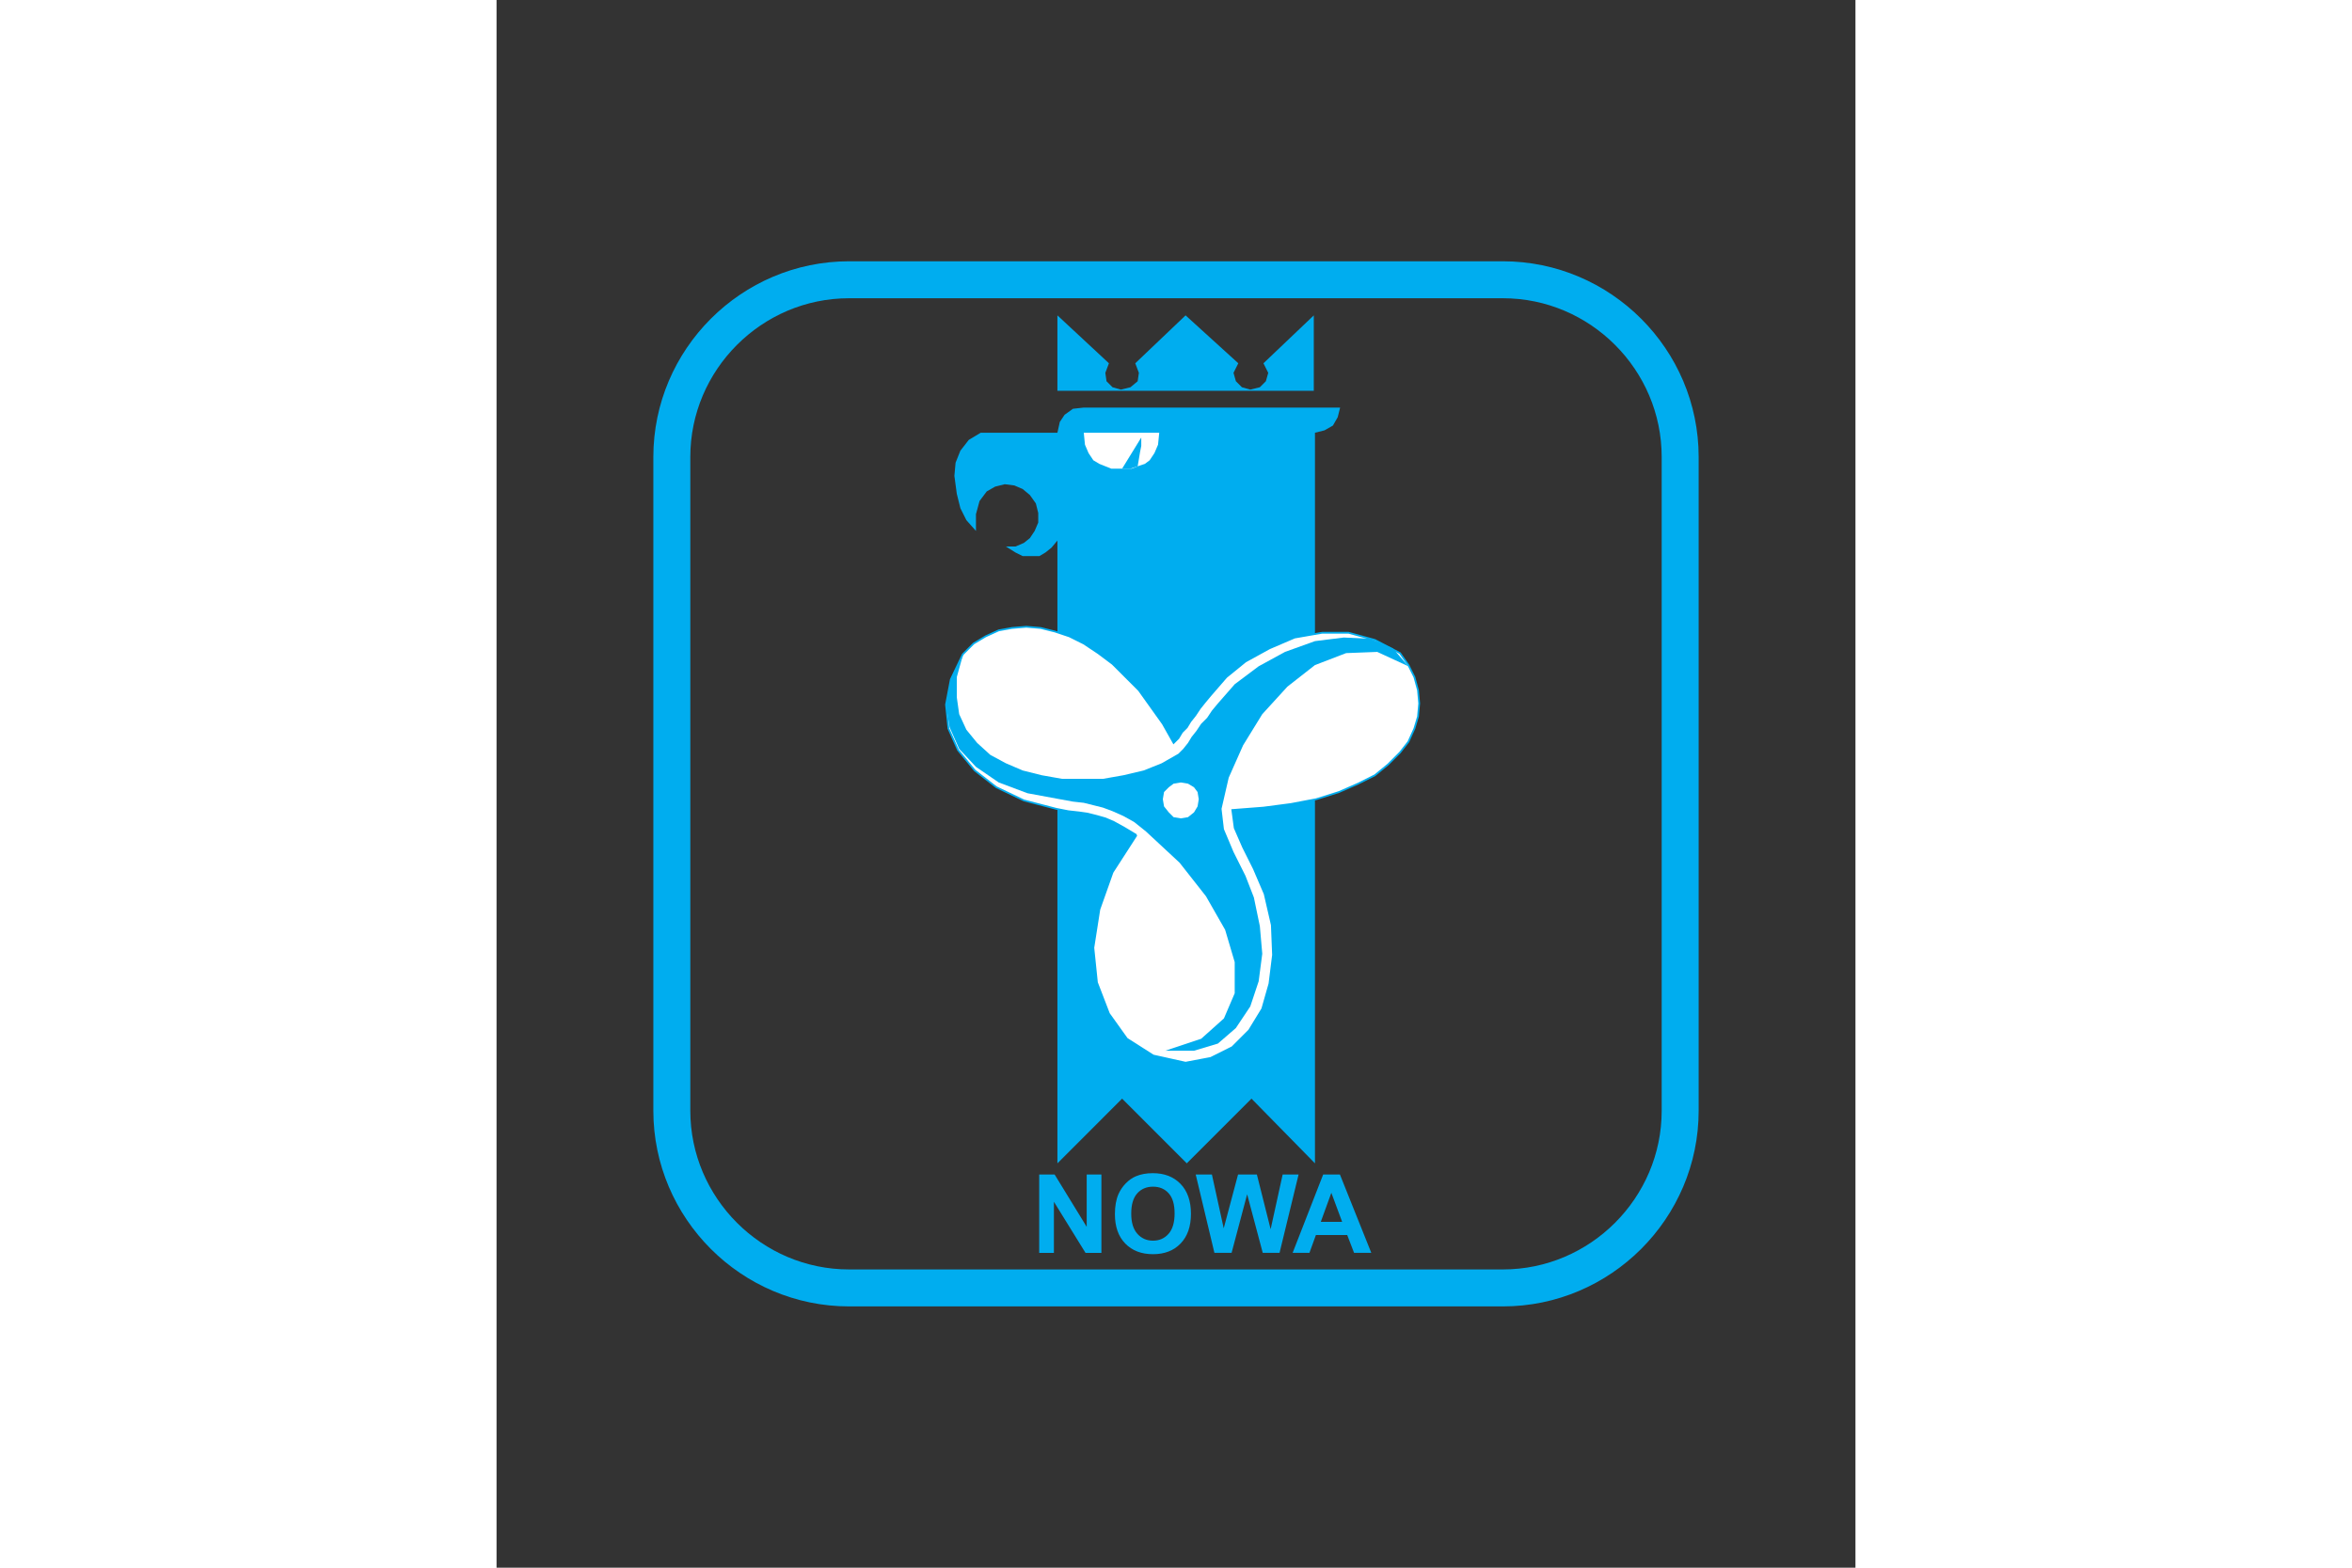<svg xmlns="http://www.w3.org/2000/svg" height="800" width="1200" viewBox="-10.687 -17.812 92.621 106.872"><rect x="-10.687" y="-17.812" width="92.621" height="106.872" fill="#333333" stroke="none"/><path d="M13.341 1.26h44.564c6.646 0 12.082 5.437 12.082 12.081v44.565c0 6.646-5.438 12.082-12.082 12.082H13.341c-6.645 0-12.081-5.437-12.081-12.082V13.341C1.26 6.697 6.696 1.26 13.341 1.26z" stroke-miterlimit="7.661" stroke-width="2.52" stroke="#00ADEF" fill="none"/><path d="M26.3 67.598v-5.343h1.05l2.187 3.568v-3.568h1.002v5.343h-1.083l-2.154-3.484v3.484zm5.16-2.639c0-.544.082-1.001.244-1.37.122-.272.288-.517.498-.732.21-.215.44-.377.69-.481.333-.141.717-.211 1.152-.211.787 0 1.417.244 1.89.732.472.488.708 1.167.708 2.037 0 .862-.234 1.537-.703 2.024-.469.487-1.096.73-1.88.73-.794 0-1.426-.242-1.895-.727-.47-.484-.704-1.151-.704-2.002zm1.112-.036c0 .604.14 1.063.419 1.376.279.312.634.468 1.064.468.431 0 .783-.154 1.059-.465.276-.31.414-.774.414-1.394 0-.612-.134-1.069-.403-1.37-.268-.302-.625-.452-1.069-.452-.444 0-.803.152-1.075.457-.273.306-.409.766-.409 1.38zm5.67 2.675l-1.275-5.343h1.104l.805 3.67.977-3.67h1.283l.938 3.732.819-3.732h1.086l-1.298 5.343h-1.145l-1.063-3.994-1.061 3.994zm10.693 0h-1.174l-.467-1.214h-2.135l-.441 1.214h-1.145l2.082-5.343h1.141zm-1.987-2.113l-.736-1.982-.721 1.982zm-1.853-53.797l.653-.163.571-.327.328-.571.163-.653H29.337l-.735.081-.571.409-.327.49-.163.734h-5.226l-.816.49-.572.735-.326.817-.082.898.164 1.224.244.98.409.817.653.734v-1.142l.245-.899.49-.653.571-.326.653-.164.653.082.572.245.49.408.408.572.163.653v.653l-.244.571-.327.49-.408.327-.572.245h-.653l.653.408.49.245h1.143l.408-.245.409-.326.408-.49v42.458l4.409-4.41 4.408 4.41 4.411-4.41 4.326 4.41V11.688" fill="#00ADEF"/><path fill="#FFF" d="M31.95 14.138h-.735l-.408-.163-.408-.164-.409-.245-.326-.49-.245-.571-.082-.817h5.144l-.082.817-.245.571-.326.49-.327.245-.49.164-.408.163h-.653"/><path fill="#00ADEF" d="M27.541 8.831V3.687l3.511 3.266-.245.653.081.571.409.409.571.163.653-.163.49-.409.082-.571-.245-.653 3.428-3.266 3.594 3.266-.327.653.163.571.408.409.573.163.652-.163.409-.409.163-.571-.327-.653 3.431-3.266v5.144H27.541m5.715 3.184v.571l-.081.409-.164.98-.245.081-.245.082h-.571l1.306-2.123"/><path fill="#FFF" d="M32.93 39.122l-1.633 2.531-.898 2.531-.409 2.613.245 2.368.817 2.123 1.225 1.714 1.796 1.144 2.203.489 1.716-.326 1.469-.734 1.144-1.144.898-1.47.49-1.714.244-1.959-.082-2.041-.489-2.123-.735-1.715-.735-1.47-.571-1.308-.164-1.222 2.123-.164 1.878-.246 1.715-.327 1.551-.489 1.307-.572 1.143-.571.898-.735.816-.817.572-.734.408-.899.245-.816.081-.898-.081-.898-.245-.898-.408-.817-.572-.816-1.714-.898-1.797-.49h-1.796l-1.878.326-1.714.735-1.633.898-1.307 1.062-1.061 1.224-.408.49-.327.409-.326.489-.326.409-.247.408-.326.327-.244.408-.327.326-.735-1.306-1.633-2.286-1.796-1.797-.98-.734-.98-.653-.981-.49-.978-.327-.981-.245-.979-.082-.979.082-.899.163-.898.409-.817.49-.734.734-.817 1.715-.327 1.715.164 1.632.653 1.47 1.143 1.388 1.47 1.143 1.878.898 2.204.573.817.162.734.082.572.081.653.164.572.163.571.245.735.407.817.491"/><path stroke-miterlimit="7.661" stroke-width=".121" stroke="#00ADEF" fill="none" d="M32.93 39.122h0l-1.633 2.531-.898 2.531-.409 2.613.245 2.368.817 2.123 1.225 1.714 1.796 1.144 2.203.489 1.716-.326 1.469-.734 1.144-1.144.898-1.47.49-1.714.244-1.959-.082-2.041-.489-2.123-.735-1.715-.735-1.47-.571-1.308-.164-1.222 2.123-.164 1.878-.246 1.715-.327 1.551-.489 1.307-.572 1.143-.571.898-.735.816-.817.572-.734.408-.899.245-.816.081-.898-.081-.898-.245-.898-.408-.817-.572-.816-1.714-.898-1.797-.49h-1.796l-1.878.326-1.714.735-1.633.898-1.307 1.062-1.061 1.224-.408.49-.327.409-.326.489-.326.409-.247.408-.326.327-.244.408-.327.326-.735-1.306-1.633-2.286-1.796-1.797-.98-.734-.98-.653-.981-.49-.978-.327-.981-.245-.979-.082-.979.082-.899.163-.898.409-.817.49-.734.734-.817 1.715-.327 1.715.164 1.632.653 1.47 1.143 1.388 1.47 1.143 1.878.898 2.204.573.817.162.734.082.572.081.653.164.572.163.571.245.735.407.817.491"/><path fill="#00ADEF" d="M33.583 38.877l2.286 2.124 1.796 2.285 1.307 2.287.653 2.204V49.9l-.735 1.716-1.551 1.386-2.45.817h1.96l1.632-.49 1.225-1.061.981-1.471.571-1.712.245-1.879-.164-1.877-.408-1.961-.571-1.47-.817-1.633-.653-1.552-.162-1.386.489-2.124.979-2.204 1.307-2.123 1.714-1.878 1.878-1.47 2.123-.816 2.123-.082 2.123.98-1.063-1.225-1.55-.653-1.795-.082-1.961.245-2.041.735-1.796.98-1.633 1.224-1.144 1.307-.408.49-.326.49-.408.408-.327.49-.325.408-.247.408-.326.409-.326.326-1.144.653-1.224.49-1.388.327-1.389.245h-2.776l-1.388-.245-1.306-.327-1.143-.49-1.061-.571-.899-.817-.734-.898-.49-1.061-.163-1.143v-1.388l.408-1.47-.817 1.633-.327 1.715.245 1.551.654 1.47 1.143 1.224 1.551 1.062 1.96.735 2.204.407.898.164.735.082.653.163.653.164.654.244.735.327.734.408.817.653"/><path fill="#FFF" d="M35.951 35.53l.489.081.409.245.245.327.081.489-.081.491-.245.408-.409.326-.489.082-.49-.082-.327-.326-.326-.408-.082-.491.082-.489.326-.327.327-.245.49-.081"/></svg>